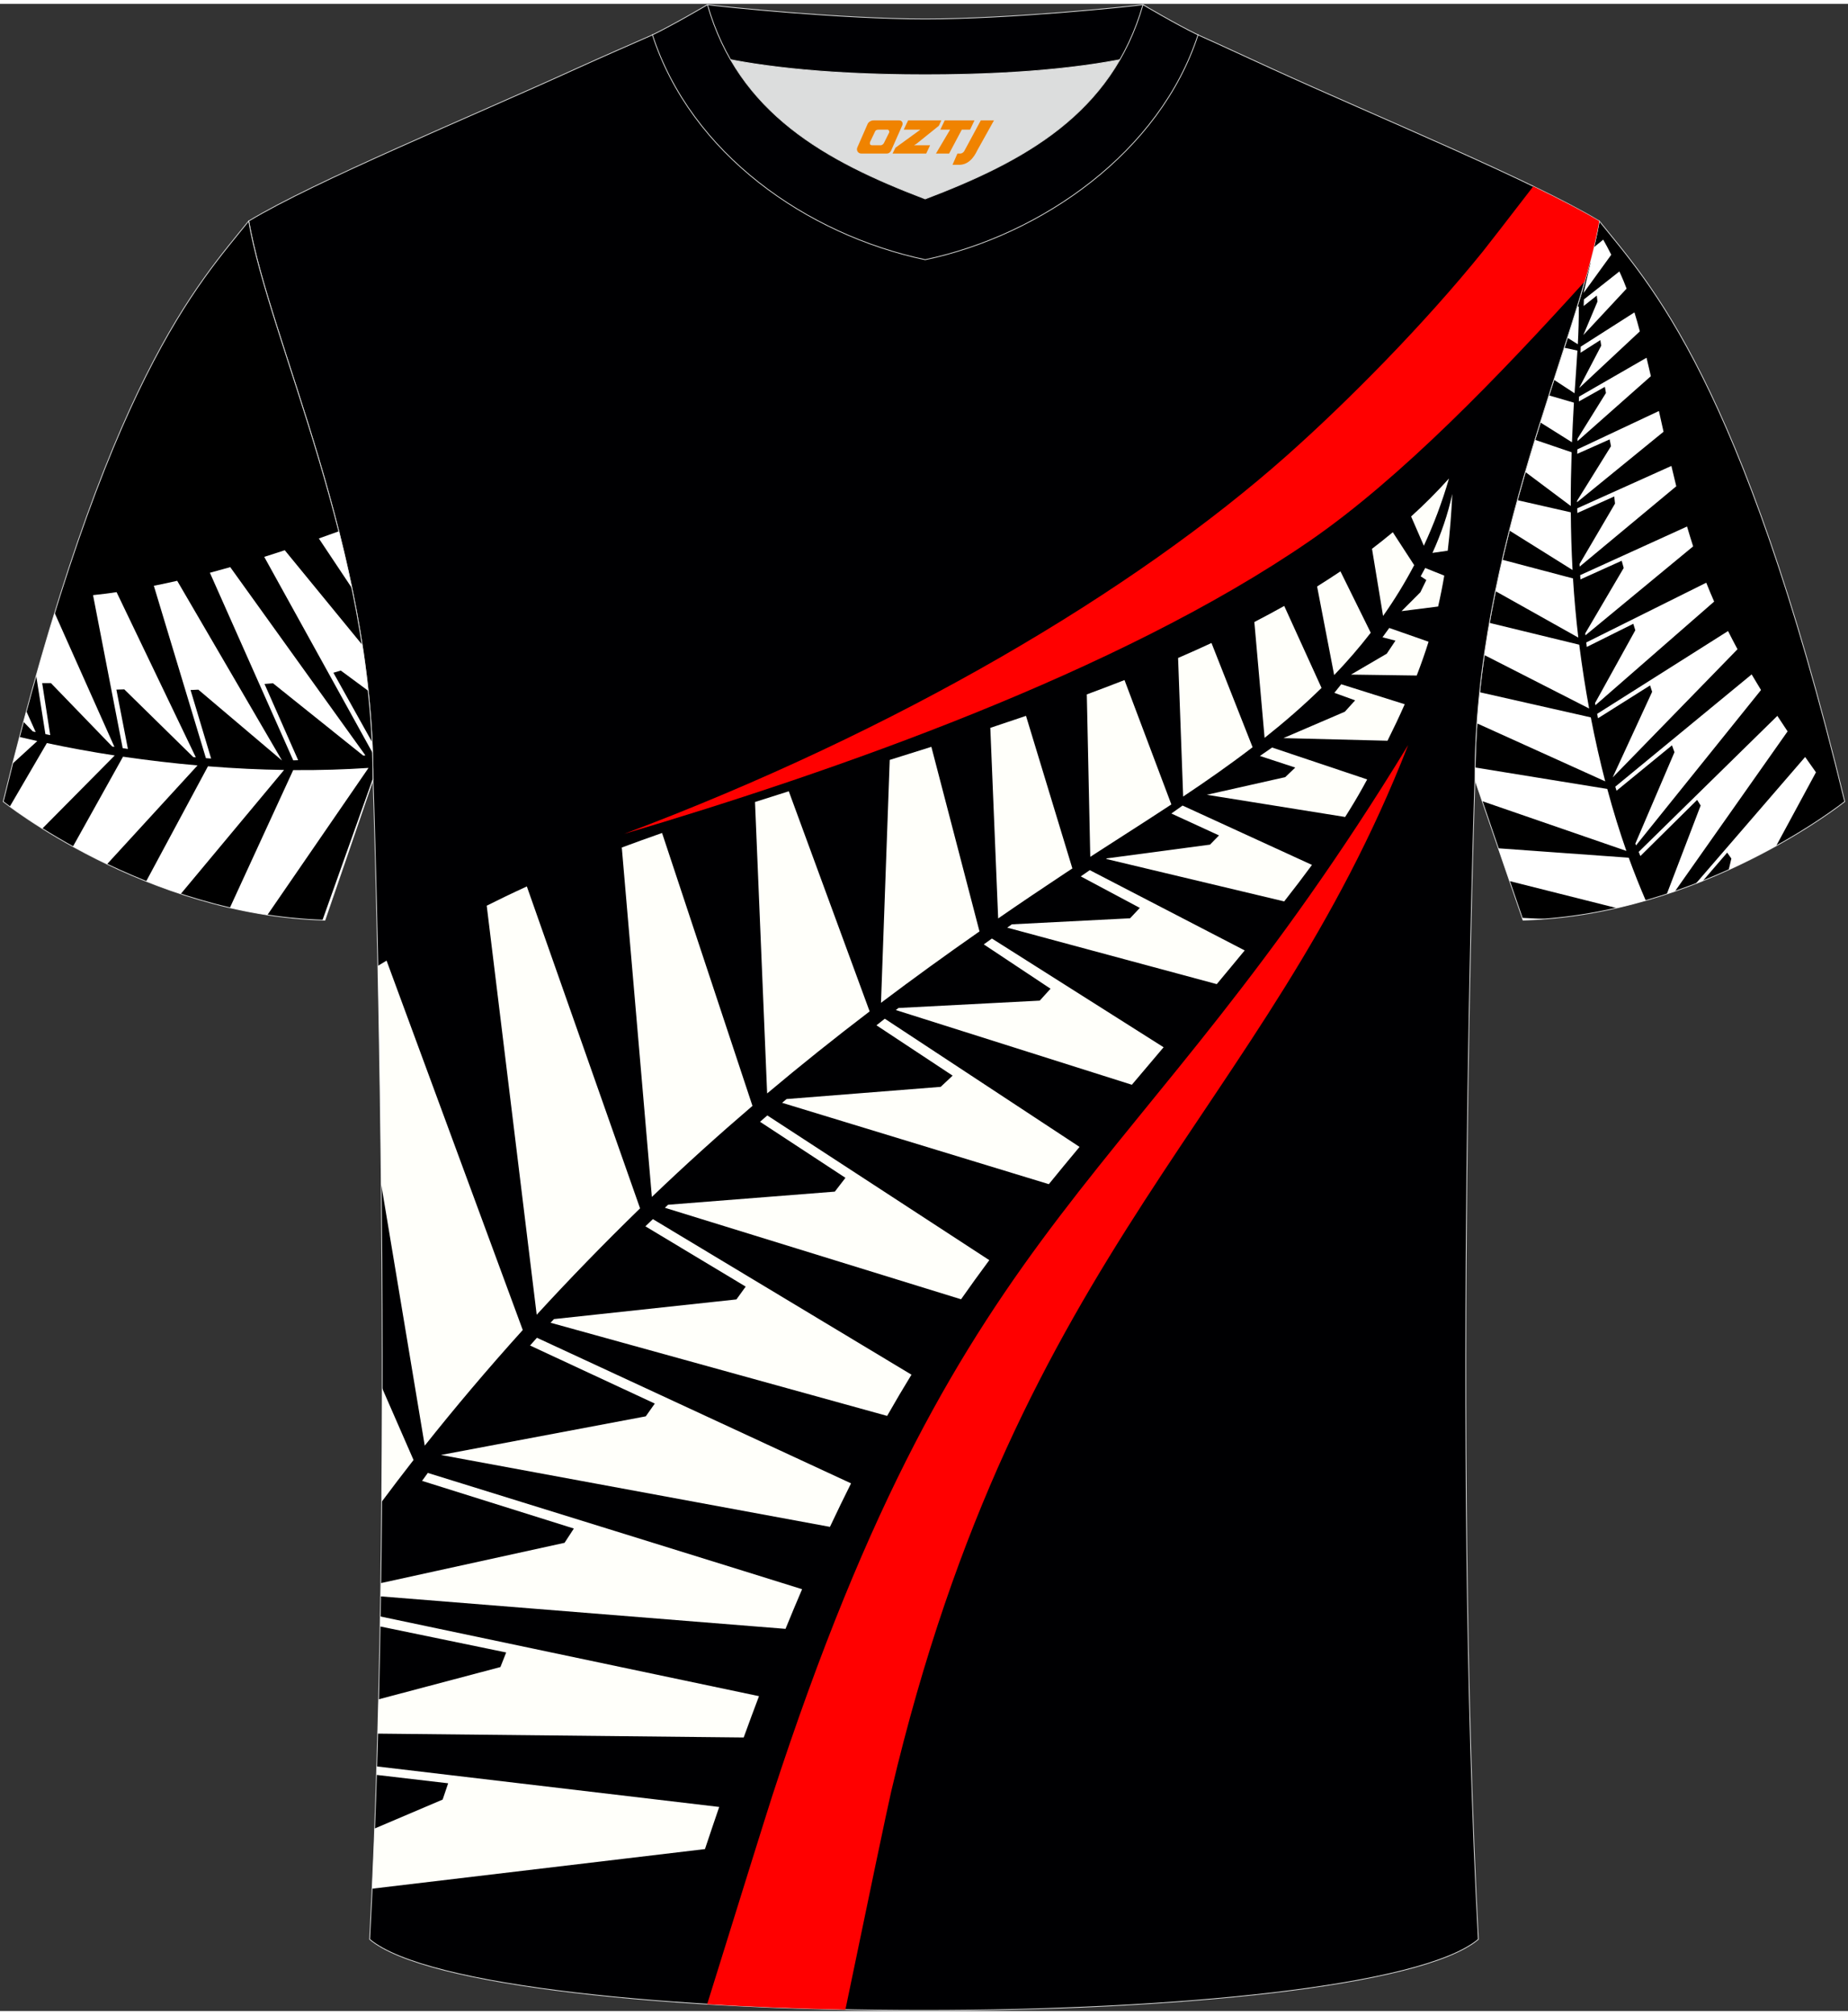 <?xml version="1.0" encoding="utf-8"?>
<!-- Generator: Adobe Illustrator 22.0.0, SVG Export Plug-In . SVG Version: 6.00 Build 0)  -->
<svg xmlns="http://www.w3.org/2000/svg" xmlns:xlink="http://www.w3.org/1999/xlink" version="1.1" id="图层_1" x="0px" y="0px" width="378px" height="412px" viewBox="0 0 379 411.5" enable-background="new 0 0 379 411.5" xml:space="preserve">
<rect x="0" y="0" width="379" height="411.5" fill="#333333" stroke="none"/>
<g>
	<path stroke="#DCDDDD" stroke-width="0.162" stroke-miterlimit="22.926" d="M327.99,44.52c10.2,12.75,29.25,32.3,50.34,119.02   c0,0-29.08,23.29-65.98,24.31c0,0-7.14-20.75-9.86-28.74C302.49,111.51,323.72,69.19,327.99,44.52z"/>
	<path fill="#FFFFFF" d="M364.27,172.63c-2.88,1.6-6.15,3.27-9.74,4.91l0.55-2.32l-0.86-1.21l-5,5.8c-0.48,0.19-0.96,0.38-1.45,0.57   l22.44-25.98l0,0c0.72,1.03,1.45,2.07,2.22,3.14L364.27,172.63L364.27,172.63z M343.51,181.94l23.1-32.79l0,0   c-0.72-1.08-1.42-2.14-2.1-3.18l0,0l-28.44,27.89c0.12,0.28,0.23,0.57,0.35,0.85l11.64-11.51l0.72,1.15l-6.94,18.14   C342.42,182.31,342.97,182.13,343.51,181.94L343.51,181.94z M337.52,183.83c-1.95,0.56-3.94,1.08-5.98,1.54l-21.96-5.53l-2.31-6.72   l26.76,1.93C335.2,178.25,336.37,181.17,337.52,183.83L337.52,183.83z M316.86,187.62c-1.49,0.11-3,0.2-4.52,0.24l-0.16-0.47   L316.86,187.62L316.86,187.62z M303.96,163.45l29.59,10.21c-1.36-3.87-2.68-8.1-3.92-12.71l-27.12-4.4   c-0.01,0.85-0.02,1.71-0.02,2.57C302.89,160.32,303.4,161.8,303.96,163.45L303.96,163.45z M302.9,147.5   c0.15-2.14,0.33-4.27,0.55-6.38l22.8,5.16c0.9,4.65,1.9,9.03,2.96,13.12l0,0L302.9,147.5L302.9,147.5z M304.4,133.49l21.51,10.97   l0,0c-0.76-4.14-1.45-8.5-2.03-13.08l-18.43-4.48C305.07,129.08,304.72,131.28,304.4,133.49L304.4,133.49z M306.69,120.39   c0.44-2.17,0.91-4.31,1.4-6.43l14.51,3.83l0,0c0.25,4.01,0.61,8.05,1.09,12.13L306.69,120.39L306.69,120.39z M309.55,107.97   l12.96,8.1l0,0c-0.22-3.97-0.33-7.91-0.36-11.83l0,0l-10.95-2.49C310.63,103.79,310.08,105.87,309.55,107.97L309.55,107.97z    M312.83,95.97c0.65-2.23,1.31-4.43,1.97-6.6l7.52,2.56l0,0c-0.12,3.66-0.19,7.33-0.18,11.01   C322.15,102.95,317.3,99.32,312.83,95.97L312.83,95.97z M315.9,85.81l6.49,4.07l0,0c0.1-2.47,0.22-4.93,0.36-7.39l0.04-0.73l0,0   l-5.14-1.5C317.08,82.08,316.49,83.93,315.9,85.81L315.9,85.81z M318.69,77.06c0.72-2.24,1.43-4.44,2.12-6.57l2.7,0.59   c-0.17,2.93-0.4,5.85-0.59,8.75l0,0L318.69,77.06L318.69,77.06z M321.47,68.45c0.71-2.21,1.38-4.35,2.02-6.43l0.3,0.06   c0.02,2.56-0.06,5.14-0.2,7.71L321.47,68.45L321.47,68.45z M326.1,52.96c0.27-1.04,0.53-2.05,0.76-3.04l1.94-1.58   c0.55,0.97,1.1,1.99,1.65,3.09l-5.68,7.84l1.39-5.99L326.1,52.96L326.1,52.96z M335.39,172.16l0.14,0.36l25.63-31.85   c-0.67-1.09-1.3-2.15-1.92-3.2c-0.03,0.03-0.05,0.04-0.06,0.05c-0.06,0.04-27.9,22.96-27.91,22.97c0.08,0.28,0.17,0.55,0.26,0.83   l11.37-9.31l0.51,1.41L335.39,172.16L335.39,172.16z M356.34,132.31c-0.68-1.27-1.33-2.51-1.94-3.73l0,0l-26.85,16.98l0.11,0.54   l0.07,0.36l10.68-6.73l0.42,1.31l-8.1,17.56L356.34,132.31L356.34,132.31L356.34,132.31z M351.55,122.54   c-0.57-1.3-1.11-2.59-1.62-3.87l0,0l-24.61,12.25c0.04,0.31,0.07,0.62,0.11,0.92l9.54-4.75l0.41,1.33l-8.26,14.93l0.01,0.05   l0.05,0.26l0.02,0.12L351.55,122.54L351.55,122.54L351.55,122.54z M347.24,111.22L347.24,111.22l-22.09,18.24l-0.01-0.12v-0.02   l-0.03-0.26l7.89-13.41l-0.41-1.48l-8.46,3.82l-0.01-0.08l-0.03-0.5l-0.02-0.29l21.92-9.97l0,0   C346.39,108.52,346.81,109.87,347.24,111.22L347.24,111.22z M343.78,98.9c-0.34-1.36-0.67-2.75-1-4.17l0,0l-19.31,8.69   c0.01,0.32,0.01,0.64,0.02,0.96l7.57-3.39l0.16,1.46l-7.28,12.4l0.03,0.52L343.78,98.9L343.78,98.9L343.78,98.9z M341.17,87.72   l-17.73,14.45v-0.3l6.95-11.18l-0.27-1.4l-6.65,2.96c0.01-0.3,0.01-0.61,0.02-0.91l16.73-7.87   C340.54,84.92,340.86,86.34,341.17,87.72L341.17,87.72z M338.57,76.33c-0.16-0.7-0.33-1.42-0.5-2.14c-0.13-0.55-0.26-1.1-0.39-1.64   l-13.84,7.97l-0.04,0.99l5.34-2.99l0.22,1.25l-5.82,9.35l-0.01,0.52L338.57,76.33L338.57,76.33z M336.31,67.14l-12.4,11.58v-0.08   l4.48-8.57l-0.18-1.14l-4.06,2.59l0,0c0.01-0.42,0.02-0.83,0.03-1.24l0,0l11.02-7.03C335.59,64.49,335.95,65.79,336.31,67.14   L336.31,67.14z M333.59,58.38c-0.37-0.98-0.74-1.9-1.13-2.76c-0.12-0.26-0.23-0.51-0.35-0.76l-7.27,5.73l-0.05,1.35l2.69-2.14   l0.14,1.23l-2.9,6.87L333.59,58.38z"/>
	<path fill="#000002" stroke="#DCDDDD" stroke-width="0.162" stroke-miterlimit="22.926" d="M75.81,396.8   c5.36-101,0.7-237.68,0.7-237.68c0-47.62-21.24-89.93-25.5-114.6c13.63-8.23,45.28-21.25,67.14-31.23   c5.55-2.52,11.68-5.18,15.66-6.93c17.52-0.32,25.34,1.25,55.54,1.25h0.31c30.2,0,38.53-1.57,56.04-1.25   c3.98,1.76,9.6,4.41,15.15,6.93c21.87,9.98,53.51,23,67.14,31.23c-4.27,24.67-25.5,66.98-25.5,114.6c0,0-4.66,136.67,0.7,237.68   C280.12,416.24,98.88,416.24,75.81,396.8z"/>
	<path fill="#FF0000" d="M128.02,170.16c42.79-12.69,101.38-33.06,140.59-60.06c18.79-12.94,38.93-33.91,56.4-53.19   c1.29-4.5,2.33-8.64,2.97-12.37c-3.49-2.1-8.15-4.52-13.53-7.12c-5.08,6.59-9.44,12.24-10.36,13.37   c-11.98,14.83-27.59,30.63-40.14,41.78C232.49,120.49,184.19,149.06,128.02,170.16z"/>
	<path fill="#FF0000" d="M288.79,151.96c-56.4,92.49-90.65,93.22-130.45,215.55c-1.02,3.13-7.14,22.76-13.31,42.59   c9.11,0.55,18.65,0.93,28.35,1.12c4.35-21,8.62-41.42,9.41-44.8C209.22,254.4,259.36,227.43,288.79,151.96z"/>
	<path fill="#FFFFFA" d="M290.55,137.7c0.91-2.36,1.72-4.65,2.43-6.93l-8.06-2.82l-1.39,1.91l2.66,0.69l-1.78,2.67l-7.34,4.29   L290.55,137.7L290.55,137.7z M76.31,386.42c0.18-4.07,0.36-8.18,0.51-12.33l13.96-5.94l1.13-3.34l-14.7-1.72l0.05-1.74l70.24,8.31   l0,0c-0.96,2.81-1.94,5.69-2.92,8.64L76.31,386.42L76.31,386.42z M77.45,354.63c0.06-2.34,0.13-4.68,0.18-7.03l25-6.62l1.18-2.99   l-25.87-5.34l0.03-2.05l77.69,16.35l0,0c-1.04,2.75-2.09,5.57-3.14,8.47l0,0L77.45,354.63L77.45,354.63z M78.06,326.49l83.04,6.66   c1.14-2.79,2.27-5.5,3.4-8.13c-0.09-0.03-0.15-0.05-0.16-0.05c-0.15-0.08-76.59-23.79-76.6-23.79c-0.4,0.54-0.79,1.09-1.18,1.63   l31.13,9.77l-1.91,2.93l-37.67,8.26L78.06,326.49L78.06,326.49z M78.27,307.11c0.07-7.86,0.1-15.65,0.11-23.3l6.43,14.72   C82.54,301.43,80.38,304.29,78.27,307.11L78.27,307.11z M78.18,241.99l8.93,53.6l0,0c6.09-7.67,12.78-15.6,20.1-23.71l-27.93-75.73   c-0.6,0.36-1.19,0.72-1.79,1.08C77.75,209.93,78.01,225.18,78.18,241.99L78.18,241.99z M110.07,268.75L110.07,268.75l-10.25-83.86   c1.21-0.6,2.42-1.2,3.63-1.79c1.51-0.73,3.05-1.45,4.6-2.16l23.22,66C123.68,254.32,116.63,261.6,110.07,268.75L110.07,268.75z    M133.69,244.6c6.79-6.51,13.67-12.71,20.63-18.67l0,0l-18.54-55.95c-2.79,0.98-5.54,1.97-8.26,2.98L133.69,244.6L133.69,244.6z    M157.33,223.38c6.93-5.83,13.94-11.42,21.02-16.82l0,0l-16.58-45.13c-2.32,0.73-4.63,1.46-6.93,2.2L157.33,223.38L157.33,223.38   L157.33,223.38z M180.68,204.8c6.67-5.03,13.41-9.9,20.2-14.64l0,0l-9.87-37.84l0,0c-2.84,0.9-5.69,1.79-8.54,2.68   C182.35,158.03,180.68,204.8,180.68,204.8L180.68,204.8z M204.71,187.5c4.59-3.17,9.21-6.28,13.85-9.35l1.37-0.9l0,0l-9.51-31.28   l0,0c-2.43,0.83-4.87,1.65-7.32,2.46l0,0L204.71,187.5L204.71,187.5L204.71,187.5z M223.6,174.87c5.51-3.57,11.1-7.1,16.63-10.74   l-9.61-25.5l0,0c-2.55,1-5.13,1.98-7.73,2.94l0,0L223.6,174.87L223.6,174.87L223.6,174.87z M242.65,162.51   c4.84-3.23,9.62-6.57,14.24-10.11l-8.43-21.37l0,0c-2.25,1.05-4.54,2.07-6.85,3.07L242.65,162.51L242.65,162.51z M259.35,150.48   c4.06-3.22,7.97-6.61,11.68-10.24l-7.65-16.8h-0.01c-2.01,1.12-4.04,2.22-6.12,3.29l0,0L259.35,150.48L259.35,150.48z    M273.62,137.61l-3.5-18.16v-0.01c1.62-1.01,3.21-2.04,4.78-3.09h0.01l6.21,12.58C278.76,131.98,276.25,134.87,273.62,137.61   L273.62,137.61z M283.65,125.49c2.31-3.28,4.45-6.74,6.38-10.42l-4.38-6.74h-0.01c-1.39,1.15-2.81,2.29-4.26,3.39l0,0   L283.65,125.49L283.65,125.49z M292.01,111.09l-2.61-6c2.75-2.48,5.34-5.08,7.77-7.79C295.75,102.21,294.01,106.79,292.01,111.09   L292.01,111.09z M170.21,312.24L170.21,312.24L90.43,297.5l42.01-7.92l1.85-2.62l-25.58-11.9l0.56-0.64l0.85-0.95l64.42,29.85l0,0   C173.1,306.2,171.65,309.17,170.21,312.24L170.21,312.24z M181.94,289.49c1.65-2.9,3.31-5.71,4.99-8.45l0,0l-53.03-31.89   c-0.52,0.49-1.03,0.98-1.54,1.47l20.57,12.36l-1.9,2.63l-37.41,4.03l-0.09,0.09l-0.42,0.45l-0.2,0.21L181.94,289.49L181.94,289.49   L181.94,289.49z M197.1,265.58L197.1,265.58l-60.74-18.76l0.19-0.18l0.03-0.03l0.43-0.41l34.2-2.69l2.18-2.83l-17.52-11.49   l0.13-0.11l0.86-0.75l0.51-0.44l45.52,29.67l0,0C200.93,260.21,198.99,262.88,197.1,265.58L197.1,265.58z M215.1,241.98   L215.1,241.98l-54.7-16.68l0.91-0.77l31.61-2.5l2.45-2.3l-15.62-10.32c0.57-0.45,1.14-0.9,1.71-1.35l39.94,26.28l0,0   C219.25,236.91,217.15,239.46,215.1,241.98L215.1,241.98z M232.13,221.6l-48.41-15.32l0.55-0.42l28.97-1.51l2.21-2.44l-13.69-9.09   c0.56-0.4,1.11-0.8,1.67-1.2l35.21,22.29C236.4,216.55,234.24,219.11,232.13,221.6L232.13,221.6z M249.54,200.97l-42.97-11.58   l0.95-0.68l24.24-1.24l2-2.13l-12.11-6.46l1.85-1.28l31.77,16.46c-0.82,0.99-1.65,1.99-2.49,3.01   C251.69,198.39,250.61,199.69,249.54,200.97L249.54,200.97z M263.37,184.01l-36.53-8.71l0.16-0.11l21.16-2.82l1.84-1.89l-9.77-4.49   l0,0c0.77-0.54,1.54-1.09,2.3-1.63l0,0l26.54,12.17C267.27,178.97,265.38,181.46,263.37,184.01L263.37,184.01z M275.87,166.7   l-28.37-4.55l16.09-3.62l2.05-1.96l-7.25-2.38l2.5-1.73l19.5,6.54c-0.31,0.57-0.62,1.13-0.94,1.71   C278.38,162.64,277.18,164.64,275.87,166.7L275.87,166.7z M284.56,151.07l-21.35-0.54l12.6-5.41l2.11-2.33l-4.26-1.54l1.41-1.76   l13.02,4.1C287.03,146,285.85,148.48,284.56,151.07L284.56,151.07z M294.94,123.55l-7.5,0.95l3.86-3.87l1.22-2.51l-1.16-0.77   l0.07-0.12c0.14-0.24,0.26-0.49,0.4-0.73l0.46-0.85l3.91,1.57C295.84,119.34,295.42,121.45,294.94,123.55L294.94,123.55z    M296.91,112.11c0.44-3.68,0.74-7.51,0.94-11.63c-0.92,4.19-2.3,8.2-4.07,12.07v0.01L296.91,112.11z"/>
	<path fill="#DCDDDD" d="M149.83,11.44c8.45,14.62,23.39,22.27,39.92,28.55c16.55-6.29,31.48-13.92,39.92-28.56   c-8.65,1.66-21.45,3.09-39.92,3.09C171.29,14.53,158.49,13.1,149.83,11.44z"/>
	<path fill="#000003" stroke="#DCDDDD" stroke-width="0.162" stroke-miterlimit="22.926" d="M189.75,3.1   c-17.28,0-41.78-2.53-44.66-2.93c0,0-5.53,4.46-11.29,6.19c0,0,11.78,8.17,55.95,8.17s55.95-8.17,55.95-8.17   c-5.76-1.72-11.29-6.19-11.29-6.19C231.52,0.57,207.04,3.1,189.75,3.1z"/>
	<path fill="#000003" stroke="#DCDDDD" stroke-width="0.162" stroke-miterlimit="22.926" d="M189.75,52.45   c23.96-5.08,48.15-22.11,55.95-46.09c-4.43-2.13-11.29-6.19-11.29-6.19c-6.4,22.33-24.3,32.08-44.66,39.82   c-20.33-7.73-38.27-17.52-44.66-39.82c0,0-6.86,4.05-11.29,6.19C141.71,30.71,165.4,47.29,189.75,52.45z"/>
	
	<path stroke="#DCDDDD" stroke-width="0.162" stroke-miterlimit="22.926" d="M51,44.52C40.8,57.28,21.75,76.83,0.66,163.55   c0,0,29.08,23.29,65.98,24.31c0,0,7.14-20.75,9.86-28.74C76.5,111.51,55.27,69.19,51,44.52z"/>
	<path fill="#FFFFFF" d="M11.2,124.86c-1.25,4.06-2.51,8.34-3.78,12.85l1.89,12l0.33,0.07l0.57,0.12l0.09,0.02l-1.65-10.67h1.79   l12.57,13l0.3,0.05h0.02l0.13,0.02L11.2,124.86L11.2,124.86z M5.4,145.02c-0.19,0.72-0.39,1.44-0.58,2.17l1.91,1.97l0.59,0.13   L5.4,145.02L5.4,145.02z M4,150.3c1.21,0.28,2.43,0.56,3.65,0.83l0,0l-5.06,4.63C3.06,153.91,3.53,152.09,4,150.3L4,150.3z    M2.01,164.57l7.6-13.02l0,0c4.57,0.97,9.21,1.82,13.92,2.54L8.68,169.08C5.61,167.15,3.34,165.55,2.01,164.57L2.01,164.57z    M14.96,172.76c2.13,1.18,4.47,2.4,7,3.61l18.55-20.24l0,0c-4.88-0.43-9.97-1.02-15.28-1.79L14.96,172.76L14.96,172.76z    M29.98,179.89l12.67-23.58c5.49,0.44,10.7,0.68,15.61,0.75l0,0l-21.19,25.42C34.61,181.67,32.25,180.8,29.98,179.89L29.98,179.89z    M47.15,185.31c2.5,0.58,5.06,1.08,7.69,1.48l20.74-30.15c-4.75,0.32-9.9,0.49-15.45,0.45L47.15,185.31L47.15,185.31z    M66.14,187.84l10.36-29.09v0.38c-2.72,7.99-9.86,28.74-9.86,28.74C66.47,187.86,66.31,187.85,66.14,187.84L66.14,187.84z    M76.4,153.54c-0.02-0.74-0.06-1.47-0.09-2.2l-7.93-14.21l1.51-0.45l5.61,4.14c-0.34-3.18-0.75-6.33-1.23-9.44L58.4,112.01l0,0   c-1.43,0.48-2.84,0.93-4.21,1.36l0,0L76.4,153.54L76.4,153.54z M72.17,119.77l-6.78-10.17l0,0c1.34-0.47,2.7-0.96,4.1-1.47   C70.44,111.93,71.34,115.82,72.17,119.77L72.17,119.77z M74.49,154.11l-18.5-14.82l-1.74,0.14l6.9,15.63   c-0.34,0.01-0.67,0.02-1.01,0.03c0-0.01-17.04-38.3-17.06-38.38c0-0.01-0.01-0.04-0.03-0.08c1.36-0.36,2.75-0.75,4.17-1.15   l27.72,38.59L74.49,154.11L74.49,154.11z M36.34,118.28L36.34,118.28l21.5,36.85L40.68,140.6l-1.6,0.07l4.22,14.05l-0.43-0.03   l-0.64-0.05L31.55,119.3l0,0C33.12,118.99,34.71,118.65,36.34,118.28L36.34,118.28z M23.91,120.61L23.91,120.61l16.25,33.86   l-0.15-0.01l-0.31-0.03l-0.06-0.01l-14.15-13.88l-1.62,0.05l2.36,12.16c-0.35-0.05-0.71-0.11-1.07-0.16l-6.08-31.37l0,0   C20.67,121.05,22.28,120.85,23.91,120.61z"/>
</g>
<g>
	<path fill="#F08300" d="M201.15,23.89l-3.4,6.3c-0.2,0.3-0.5,0.5-0.8,0.5h-0.6l-1,2.3h1.2c2,0.1,3.2-1.5,3.9-3L203.85,23.89h-2.5L201.15,23.89z"/>
	<polygon fill="#F08300" points="193.95,23.89 ,199.85,23.89 ,198.95,25.79 ,197.25,25.79 ,194.65,30.69 ,191.95,30.69 ,194.85,25.79 ,192.85,25.79 ,193.75,23.89"/>
	<polygon fill="#F08300" points="187.95,28.99 ,187.45,28.99 ,187.95,28.69 ,192.55,24.99 ,193.05,23.89 ,186.25,23.89 ,185.95,24.49 ,185.35,25.79 ,188.15,25.79 ,188.75,25.79 ,183.65,29.49    ,183.05,30.69 ,189.65,30.69 ,189.95,30.69 ,190.75,28.99"/>
	<path fill="#F08300" d="M184.45,23.89H179.15C178.65,23.89,178.15,24.19,177.95,24.59L175.85,29.39C175.55,29.99,175.95,30.69,176.65,30.69h5.2c0.4,0,0.7-0.2,0.9-0.6L185.05,24.89C185.25,24.39,184.95,23.89,184.45,23.89z M182.35,26.39L181.25,28.59C181.05,28.89,180.75,28.99,180.65,28.99l-1.8,0C178.65,28.99,178.25,28.89,178.45,28.29l1-2.1c0.1-0.3,0.4-0.4,0.7-0.4h1.9   C182.25,25.79,182.45,26.09,182.35,26.39z"/>
</g>
</svg>